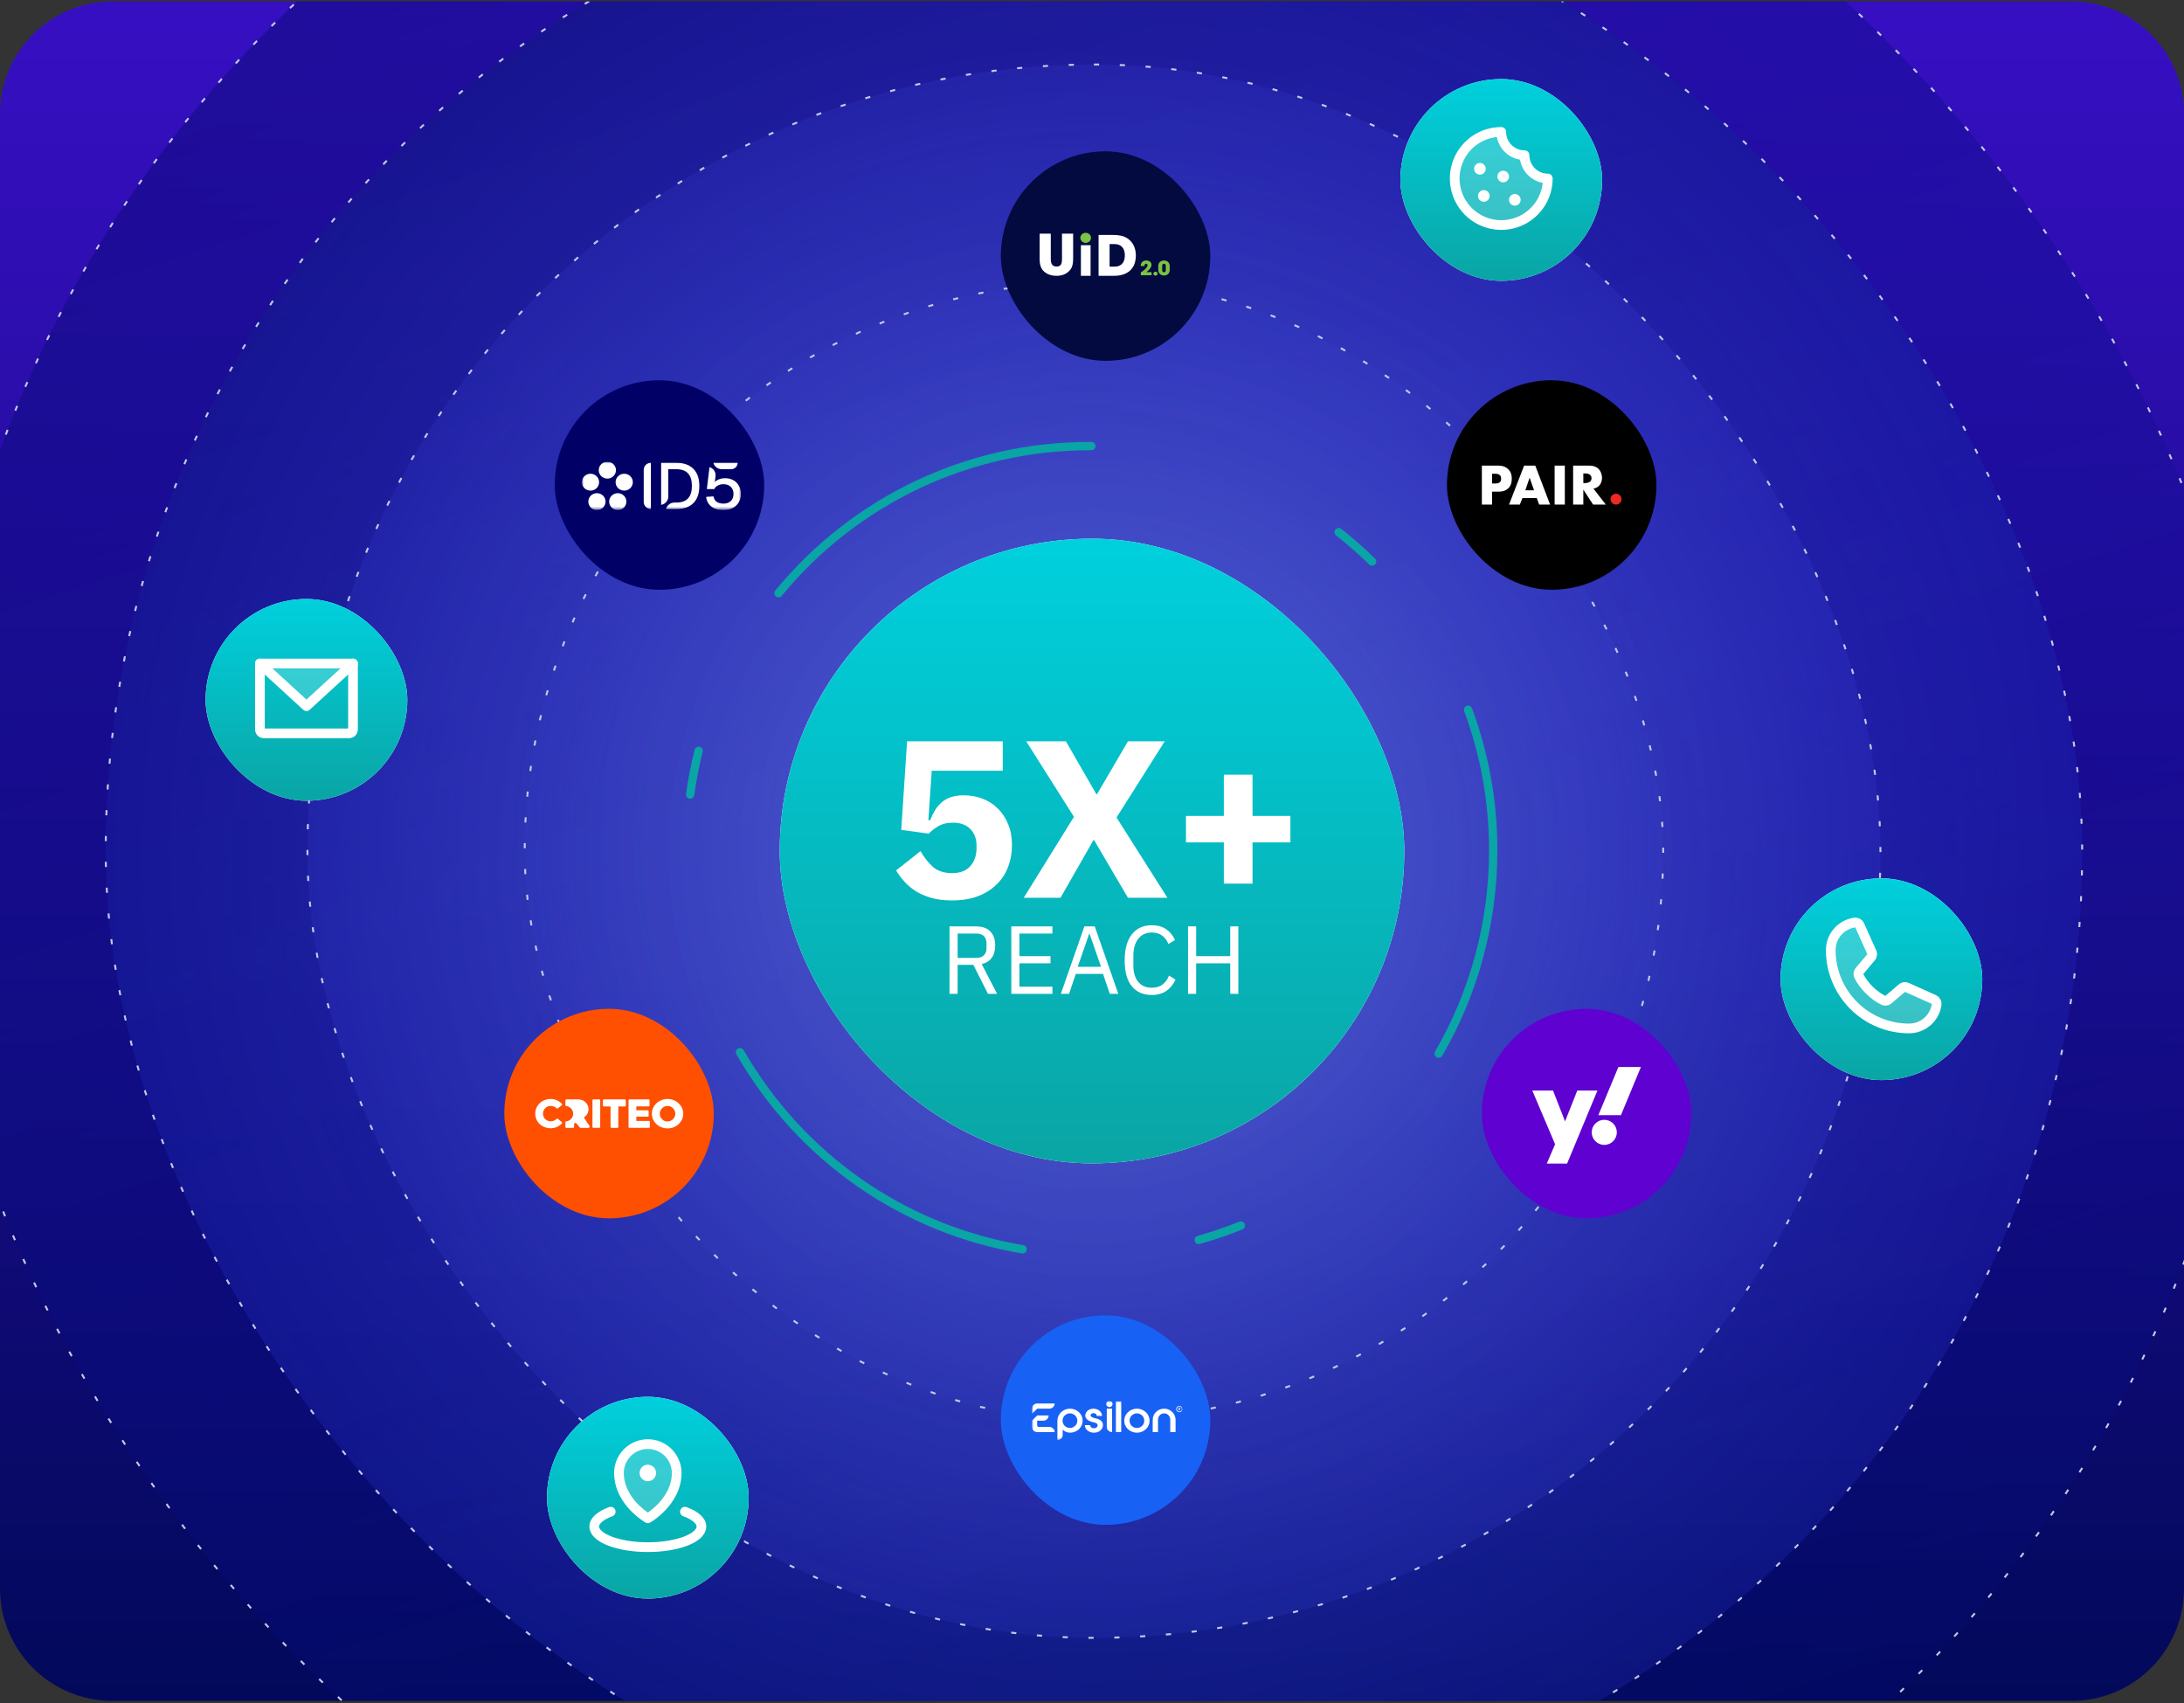 <svg width="563" height="439" viewBox="0 0 563 439" fill="none" xmlns="http://www.w3.org/2000/svg">
<rect x="0" y="0" width="563" height="439" fill="#333333" stroke="none"/>
<g clip-path="url(#clip0_24153_22901)">
<path d="M0 29.375C0 13.359 12.984 0.375 29 0.375H534C550.016 0.375 563 13.359 563 29.375V409.375C563 425.391 550.016 438.375 534 438.375H29C12.984 438.375 0 425.391 0 409.375V29.375Z" fill="url(#paint0_linear_24153_22901)"/>
<rect x="-18.266" y="-80.891" width="600.516" height="600.516" rx="300.258" fill="url(#paint1_linear_24153_22901)" fill-opacity="0.5"/>
<rect x="-18.266" y="-80.891" width="600.516" height="600.516" rx="300.258" stroke="#C3C9E6" stroke-width="0.5" stroke-dasharray="1.33 5.33"/>
<rect x="27.25" y="-35.375" width="509.5" height="509.5" rx="254.75" fill="url(#paint2_linear_24153_22901)" fill-opacity="0.6"/>
<rect x="27.25" y="-35.375" width="509.5" height="509.5" rx="254.75" fill="url(#paint3_radial_24153_22901)" fill-opacity="0.5"/>
<rect x="27.25" y="-35.375" width="509.5" height="509.5" rx="254.75" stroke="#C3C9E6" stroke-width="0.5" stroke-dasharray="1.33 5.33"/>
<rect x="79.25" y="16.625" width="405.5" height="405.5" rx="202.75" fill="url(#paint4_radial_24153_22901)" fill-opacity="0.5"/>
<rect x="79.25" y="16.625" width="405.5" height="405.5" rx="202.75" stroke="#C3C9E6" stroke-width="0.5" stroke-dasharray="1.33 5.33"/>
<rect x="53" y="154.375" width="52" height="52" rx="26" fill="white"/>
<rect x="53" y="154.375" width="52" height="52" rx="26" fill="url(#paint5_linear_24153_22901)"/>
<g clip-path="url(#clip1_24153_22901)">
<path opacity="0.2" d="M91 171L79 182L67 171H91Z" fill="white"/>
<path d="M67 171H91V188C91 188.265 90.895 188.52 90.707 188.707C90.52 188.895 90.265 189 90 189H68C67.735 189 67.48 188.895 67.293 188.707C67.105 188.52 67 188.265 67 188V171Z" stroke="white" stroke-width="2.5" stroke-linecap="round" stroke-linejoin="round"/>
<path d="M91 171L79 182L67 171" stroke="white" stroke-width="2.5" stroke-linecap="round" stroke-linejoin="round"/>
</g>
<rect x="459" y="226.375" width="52" height="52" rx="26" fill="white"/>
<rect x="459" y="226.375" width="52" height="52" rx="26" fill="url(#paint6_linear_24153_22901)"/>
<g clip-path="url(#clip2_24153_22901)">
<path opacity="0.2" d="M490.402 254.573C490.566 254.464 490.755 254.397 490.952 254.379C491.149 254.361 491.347 254.393 491.528 254.471L498.529 257.607C498.765 257.708 498.961 257.883 499.09 258.105C499.218 258.327 499.271 258.585 499.241 258.839C499.01 260.563 498.162 262.144 496.853 263.288C495.544 264.433 493.864 265.063 492.125 265.062C486.771 265.062 481.636 262.935 477.85 259.149C474.064 255.363 471.938 250.228 471.938 244.874C471.936 243.136 472.566 241.455 473.711 240.147C474.856 238.838 476.437 237.989 478.16 237.758C478.415 237.728 478.672 237.781 478.895 237.91C479.117 238.038 479.291 238.235 479.392 238.471L482.529 245.477C482.606 245.657 482.637 245.853 482.62 246.048C482.603 246.243 482.538 246.431 482.431 246.595L479.258 250.367C479.146 250.536 479.079 250.732 479.065 250.936C479.051 251.139 479.09 251.342 479.178 251.526C480.406 254.039 483.004 256.605 485.524 257.821C485.709 257.909 485.913 257.947 486.117 257.931C486.321 257.916 486.517 257.848 486.686 257.734L490.402 254.573Z" fill="white"/>
<path d="M490.402 254.573C490.566 254.464 490.755 254.397 490.952 254.379C491.149 254.361 491.347 254.393 491.528 254.471L498.529 257.607C498.765 257.708 498.961 257.883 499.09 258.105C499.218 258.327 499.271 258.585 499.241 258.839C499.01 260.563 498.162 262.144 496.853 263.288C495.544 264.433 493.864 265.063 492.125 265.062C486.771 265.062 481.636 262.935 477.85 259.149C474.064 255.363 471.938 250.228 471.938 244.874C471.936 243.136 472.566 241.455 473.711 240.147C474.856 238.838 476.437 237.989 478.16 237.758C478.415 237.728 478.672 237.781 478.895 237.91C479.117 238.038 479.291 238.235 479.392 238.471L482.529 245.477C482.606 245.657 482.637 245.853 482.62 246.048C482.603 246.243 482.538 246.431 482.431 246.595L479.258 250.367C479.146 250.536 479.079 250.732 479.065 250.936C479.051 251.139 479.09 251.342 479.178 251.526C480.406 254.039 483.004 256.605 485.524 257.821C485.709 257.909 485.913 257.947 486.117 257.931C486.321 257.916 486.517 257.848 486.686 257.734L490.402 254.573Z" stroke="white" stroke-width="2.5" stroke-linecap="round" stroke-linejoin="round"/>
</g>
<rect x="141" y="360" width="52" height="52" rx="26" fill="white"/>
<rect x="141" y="360" width="52" height="52" rx="26" fill="url(#paint7_linear_24153_22901)"/>
<g clip-path="url(#clip3_24153_22901)">
<path opacity="0.2" d="M174.438 379.625C174.438 387.062 167 391.312 167 391.312C167 391.312 159.562 387.062 159.562 379.625C159.562 377.652 160.346 375.761 161.741 374.366C163.136 372.971 165.027 372.188 167 372.188C168.973 372.188 170.864 372.971 172.259 374.366C173.654 375.761 174.438 377.652 174.438 379.625Z" fill="white"/>
<path d="M167 381.75C168.174 381.75 169.125 380.799 169.125 379.625C169.125 378.451 168.174 377.5 167 377.5C165.826 377.5 164.875 378.451 164.875 379.625C164.875 380.799 165.826 381.75 167 381.75Z" fill="white"/>
<path d="M174.438 379.625C174.438 387.062 167 391.312 167 391.312C167 391.312 159.562 387.062 159.562 379.625C159.562 377.652 160.346 375.761 161.741 374.366C163.136 372.971 165.027 372.188 167 372.188C168.973 372.188 170.864 372.971 172.259 374.366C173.654 375.761 174.438 377.652 174.438 379.625Z" stroke="white" stroke-width="2.5" stroke-linecap="round" stroke-linejoin="round"/>
<path d="M176.562 389.602C179.182 390.568 180.812 391.928 180.812 393.435C180.812 396.368 174.629 398.747 167 398.747C159.371 398.747 153.188 396.368 153.188 393.435C153.188 391.928 154.818 390.568 157.438 389.602" stroke="white" stroke-width="2.5" stroke-linecap="round" stroke-linejoin="round"/>
</g>
<rect x="361" y="20.375" width="52" height="52" rx="26" fill="white"/>
<rect x="361" y="20.375" width="52" height="52" rx="26" fill="url(#paint8_linear_24153_22901)"/>
<g clip-path="url(#clip4_24153_22901)">
<path opacity="0.2" d="M399 46C397.409 46 395.883 45.368 394.757 44.243C393.632 43.117 393 41.591 393 40C391.409 40 389.883 39.368 388.757 38.243C387.632 37.117 387 35.591 387 34C384.627 34 382.307 34.704 380.333 36.022C378.36 37.341 376.822 39.215 375.913 41.408C375.005 43.6 374.768 46.013 375.231 48.341C375.694 50.669 376.836 52.807 378.515 54.485C380.193 56.163 382.331 57.306 384.659 57.769C386.987 58.232 389.399 57.995 391.592 57.087C393.785 56.178 395.659 54.64 396.978 52.667C398.296 50.694 399 48.373 399 46Z" fill="white"/>
<path d="M390.5 53C391.328 53 392 52.328 392 51.5C392 50.672 391.328 50 390.5 50C389.672 50 389 50.672 389 51.5C389 52.328 389.672 53 390.5 53Z" fill="white"/>
<path d="M382.5 52C383.328 52 384 51.328 384 50.5C384 49.672 383.328 49 382.5 49C381.672 49 381 49.672 381 50.5C381 51.328 381.672 52 382.5 52Z" fill="white"/>
<path d="M381.5 45C382.328 45 383 44.328 383 43.5C383 42.672 382.328 42 381.5 42C380.672 42 380 42.672 380 43.5C380 44.328 380.672 45 381.5 45Z" fill="white"/>
<path d="M387.5 47C388.328 47 389 46.328 389 45.5C389 44.672 388.328 44 387.5 44C386.672 44 386 44.672 386 45.5C386 46.328 386.672 47 387.5 47Z" fill="white"/>
<path d="M399 46C397.409 46 395.883 45.368 394.757 44.243C393.632 43.117 393 41.591 393 40C391.409 40 389.883 39.368 388.757 38.243C387.632 37.117 387 35.591 387 34C384.627 34 382.307 34.704 380.333 36.022C378.36 37.341 376.822 39.215 375.913 41.408C375.005 43.6 374.768 46.013 375.231 48.341C375.694 50.669 376.836 52.807 378.515 54.485C380.193 56.163 382.331 57.306 384.659 57.769C386.987 58.232 389.399 57.995 391.592 57.087C393.785 56.178 395.659 54.64 396.978 52.667C398.296 50.694 399 48.373 399 46Z" stroke="white" stroke-width="2.5" stroke-linecap="round" stroke-linejoin="round"/>
</g>
<rect x="135.25" y="72.625" width="293.5" height="293.5" rx="146.75" fill="url(#paint9_radial_24153_22901)" fill-opacity="0.2"/>
<rect x="135.25" y="72.625" width="293.5" height="293.5" rx="146.75" stroke="#C3C9E6" stroke-width="0.5" stroke-dasharray="1.33 5.33"/>
<path d="M263.613 323.051C263.556 323.051 263.498 323.046 263.435 323.037C232.432 317.834 205.613 299.131 189.837 271.723C189.542 271.207 189.716 270.545 190.232 270.25C190.757 269.951 191.408 270.129 191.702 270.646C207.15 297.494 233.425 315.815 263.787 320.911C264.375 321.008 264.77 321.563 264.669 322.153C264.582 322.679 264.124 323.056 263.609 323.056L263.613 323.051ZM309.009 320.641C308.537 320.641 308.108 320.332 307.973 319.853C307.814 319.279 308.147 318.685 308.72 318.525C312.355 317.506 315.965 316.274 319.455 314.864C319.999 314.637 320.631 314.912 320.857 315.463C321.079 316.013 320.814 316.641 320.26 316.868C316.702 318.308 313.015 319.568 309.303 320.607C309.207 320.636 309.106 320.646 309.014 320.646L309.009 320.641ZM370.871 272.622C370.688 272.622 370.5 272.574 370.331 272.472C369.815 272.173 369.642 271.511 369.941 270.999C379.041 255.334 383.852 237.413 383.847 219.183C383.847 206.842 381.697 194.771 377.45 183.313C377.243 182.753 377.528 182.134 378.087 181.927C378.651 181.719 379.263 182.004 379.47 182.564C383.803 194.263 386.001 206.586 386.001 219.188C386.001 237.8 381.094 256.092 371.801 272.086C371.604 272.429 371.242 272.622 370.871 272.622ZM177.916 205.852C177.868 205.852 177.82 205.852 177.767 205.842C177.179 205.76 176.764 205.214 176.846 204.625C177.372 200.799 178.119 196.973 179.059 193.244C179.208 192.665 179.806 192.322 180.365 192.462C180.943 192.607 181.29 193.196 181.146 193.771C180.22 197.422 179.493 201.176 178.977 204.919C178.904 205.46 178.442 205.852 177.912 205.852H177.916ZM200.682 153.963C200.441 153.963 200.2 153.881 199.997 153.717C199.539 153.34 199.477 152.659 199.853 152.2C219.904 127.85 249.457 113.891 280.927 113.891H281.337C281.935 113.891 282.412 114.374 282.412 114.968C282.412 115.562 281.93 116.045 281.337 116.045H280.927C250.103 116.045 221.158 129.725 201.511 153.572C201.299 153.833 200.99 153.963 200.682 153.963ZM353.697 145.81C353.427 145.81 353.152 145.708 352.945 145.501C350.255 142.858 347.387 140.337 344.423 138.004C343.955 137.637 343.878 136.956 344.245 136.487C344.611 136.014 345.286 135.941 345.758 136.308C348.78 138.69 351.706 141.264 354.454 143.955C354.878 144.37 354.887 145.056 354.468 145.481C354.256 145.699 353.976 145.805 353.697 145.805V145.81Z" fill="#0AA5A5"/>
<rect x="258" y="39" width="54" height="54" rx="27" fill="#030A40"/>
<path d="M273.763 60.211H276.638V66.744C276.638 67.854 276.454 68.69 276.076 69.267C275.33 70.406 274.068 71.085 272.365 71.085C271.421 71.085 270.616 70.912 269.963 70.552C268.638 69.815 268 68.82 268 66.757V60.211H270.875V66.715C270.875 68.042 271.316 68.69 272.335 68.69C273.354 68.69 273.765 68.228 273.765 66.728V60.211H273.763Z" fill="white"/>
<path d="M281.133 63.184H278.641V71.086H281.133V63.184Z" fill="white"/>
<path d="M283.195 71.086V60.551H286.979C288.36 60.551 289.457 60.779 290.238 61.192C291.814 62.045 292.805 63.669 292.805 65.819C292.805 69.293 290.642 71.086 287.175 71.086H283.197H283.195ZM287.31 68.723C288.945 68.723 289.966 67.755 289.966 65.832C289.966 63.909 288.96 62.912 287.325 62.912H286.033V68.723H287.31Z" fill="white"/>
<path d="M281.242 61.3C281.242 62.018 280.628 62.6 279.871 62.6C279.114 62.6 278.5 62.018 278.5 61.3C278.5 60.582 279.112 60 279.871 60C280.629 60 281.242 60.582 281.242 61.3Z" fill="#7BC342"/>
<path d="M294.085 70.941V70.199C294.569 69.9 294.921 69.648 295.139 69.436C295.587 69.006 295.831 68.623 295.831 68.335C295.831 68.118 295.678 67.971 295.458 67.971C295.181 67.971 295.028 68.158 295.006 68.562H294.047C294.047 67.689 294.617 67.133 295.495 67.133C296.299 67.133 296.837 67.627 296.837 68.219C296.837 68.81 296.491 69.354 295.528 70.137H296.864V70.939H294.085V70.941Z" fill="#7BC342"/>
<path d="M300.519 68.511C300.519 68.182 300.376 67.971 300.056 67.971C299.758 67.971 299.593 68.193 299.593 68.511V69.632C299.593 69.954 299.758 70.172 300.056 70.172C300.376 70.172 300.519 69.959 300.519 69.632V68.511ZM301.525 69.612C301.525 70.476 300.854 71.012 300.071 71.012C299.288 71.012 298.586 70.472 298.586 69.612V68.516C298.586 67.627 299.326 67.133 300.06 67.133C300.854 67.133 301.525 67.679 301.525 68.507V69.612Z" fill="#7BC342"/>
<path d="M298.405 70.526C298.405 70.809 298.162 71.04 297.862 71.04C297.562 71.04 297.32 70.809 297.32 70.526C297.32 70.243 297.563 70.012 297.862 70.012C298.161 70.012 298.405 70.241 298.405 70.526Z" fill="#7BC342"/>
<rect x="143" y="98" width="54" height="54" rx="27" fill="#000066"/>
<g clip-path="url(#clip5_24153_22901)">
<mask id="mask0_24153_22901" style="mask-type:luminance" maskUnits="userSpaceOnUse" x="150" y="119" width="41" height="13">
<path d="M150 119H191V131.459H150V119Z" fill="white"/>
</mask>
<g mask="url(#mask0_24153_22901)">
<path d="M158.787 121.177C158.787 119.974 157.793 119 156.567 119C155.34 119 154.346 119.974 154.346 121.177C154.346 122.379 155.34 123.353 156.567 123.353C157.793 123.353 158.787 122.379 158.787 121.176V121.177ZM160.913 122.095C159.687 122.095 158.692 123.07 158.692 124.272C158.692 125.474 159.687 126.449 160.913 126.449C162.139 126.449 163.133 125.474 163.133 124.272C163.133 123.07 162.139 122.095 160.913 122.095ZM153.881 127.104C152.654 127.104 151.66 128.078 151.66 129.28C151.66 130.482 152.654 131.457 153.881 131.457C155.107 131.457 156.101 130.482 156.101 129.28C156.101 128.078 155.107 127.104 153.881 127.104ZM159.253 127.104C158.027 127.104 157.033 128.078 157.033 129.28C157.033 130.482 158.027 131.457 159.253 131.457C160.479 131.457 161.473 130.482 161.473 129.28C161.473 128.078 160.479 127.104 159.253 127.104ZM154.441 124.272C154.441 123.07 153.447 122.095 152.221 122.095C150.994 122.095 150 123.07 150 124.272C150 125.474 150.994 126.449 152.221 126.449C153.447 126.449 154.441 125.474 154.441 124.272ZM167.79 131.187C166.768 131.187 165.941 130.376 165.941 129.375V121.081C165.941 120.08 166.769 119.268 167.79 119.268V131.187ZM180.277 125.244C180.277 127.147 179.773 128.614 178.762 129.644C178.05 130.37 177.12 130.84 175.978 131.053C175.502 131.144 174.989 131.187 174.438 131.187H171.701C171.796 130.795 172 130.438 172.289 130.156C172.674 129.78 173.182 129.556 173.719 129.525H174.332C175.683 129.525 176.687 129.171 177.356 128.461C178.025 127.75 178.358 126.677 178.358 125.244C178.358 123.81 178.025 122.704 177.356 121.993C176.687 121.283 175.683 120.929 174.332 120.929H172.276V128.043C172.26 128.577 172.043 129.104 171.629 129.513C171.302 129.835 170.882 130.046 170.428 130.117V119.268H174.332C174.92 119.268 175.465 119.319 175.972 119.417C177.101 119.637 178.025 120.106 178.734 120.82C179.764 121.856 180.277 123.332 180.277 125.244ZM190.484 125.21C190.141 124.594 189.666 124.113 189.056 123.765C188.443 123.42 187.728 123.247 186.906 123.247C186.458 123.247 186.038 123.305 185.646 123.423C185.254 123.54 184.906 123.707 184.61 123.927C184.483 124.018 184.368 124.122 184.262 124.235L184.43 122.908C184.433 122.902 184.433 122.896 184.433 122.893L184.467 122.604C184.47 122.601 184.467 122.597 184.467 122.597C184.505 122.003 184.29 121.396 183.823 120.939C183.563 120.684 183.245 120.496 182.896 120.393L182.383 124.647L182.211 126.05H184.131C184.311 125.659 184.616 125.351 185.039 125.126C185.459 124.903 185.941 124.793 186.476 124.793C187.011 124.793 187.475 124.894 187.864 125.104C188.242 125.301 188.554 125.604 188.763 125.976C188.977 126.351 189.08 126.797 189.08 127.309C189.08 128.096 188.85 128.703 188.386 129.142C187.923 129.578 187.291 129.794 186.495 129.794C185.788 129.794 185.207 129.642 184.756 129.334C184.305 129.026 184.034 128.56 183.941 127.935L182.04 128.051C182.096 128.722 182.308 129.313 182.671 129.828C183.038 130.346 183.542 130.746 184.18 131.03C184.821 131.316 185.592 131.459 186.494 131.459C187.396 131.459 188.183 131.286 188.855 130.938C189.53 130.59 190.056 130.105 190.432 129.474C190.809 128.849 190.998 128.127 190.998 127.309C190.998 126.492 190.827 125.827 190.482 125.211M186.051 120.929H188.465C189.401 120.929 190.16 120.185 190.16 119.267H183.898C183.992 119.657 184.195 120.012 184.483 120.292C184.915 120.719 185.484 120.929 186.051 120.929" fill="white"/>
</g>
</g>
<rect x="382" y="260" width="54" height="54" rx="27" fill="#5F01D1"/>
<g clip-path="url(#clip6_24153_22901)">
<path d="M395 281.06H400.34L403.45 289.015L406.6 281.06H411.799L403.97 299.892H398.737L400.88 294.902L395 281.06H395ZM417.853 287.416H412.03L417.198 275L423 275L417.853 287.416ZM413.555 288.605C415.342 288.605 416.79 290.053 416.79 291.839C416.79 293.626 415.342 295.074 413.555 295.074C411.769 295.074 410.32 293.626 410.32 291.839C410.32 290.053 411.769 288.605 413.555 288.605Z" fill="white"/>
</g>
<rect x="373" y="98" width="54" height="54" rx="27" fill="black"/>
<path d="M386.289 126.718H384.631V130.047H382V120H386.197C387.079 120 387.992 120.166 388.768 120.904C389.558 121.657 389.71 122.5 389.71 123.344C389.71 124.142 389.604 125.076 388.813 125.844C388.022 126.612 387.079 126.718 386.289 126.718ZM384.631 122.109V124.609H385.513C385.787 124.609 386.304 124.579 386.623 124.293C386.943 124.022 386.958 123.615 386.958 123.374C386.958 123.103 386.927 122.741 386.654 122.47C386.349 122.154 385.863 122.109 385.528 122.109H384.631Z" fill="white"/>
<path d="M396.774 130.047L396.15 128.36H392.47L391.785 130.047H389.002L392.896 120H395.77L399.587 130.047H396.774ZM393.2 126.371H395.45L394.31 123.118L393.2 126.371Z" fill="white"/>
<path d="M400.757 120H403.388V130.047H400.757V120Z" fill="white"/>
<path d="M405.525 120H409.631C410.391 120 411.365 120.12 412.11 120.889C412.688 121.476 412.977 122.35 412.977 123.148C412.977 124.007 412.672 124.76 412.171 125.242C411.775 125.618 411.243 125.844 410.771 125.935L413.95 130.047H410.68L408.156 126.191V130.047H405.525V120ZM408.156 122.018V124.504H408.658C409.053 124.504 409.616 124.398 409.935 124.097C410.133 123.901 410.27 123.57 410.27 123.253C410.27 122.952 410.148 122.621 409.92 122.41C409.677 122.169 409.235 122.018 408.658 122.018H408.156Z" fill="white"/>
<path d="M418 128.644C418 129.419 417.366 130.047 416.584 130.047C415.802 130.047 415.168 129.419 415.168 128.644C415.168 127.87 415.802 127.242 416.584 127.242C417.366 127.242 418 127.87 418 128.644Z" fill="#EE2924"/>
<rect x="130" y="260" width="54" height="54" rx="27" fill="#FE5000"/>
<g clip-path="url(#clip7_24153_22901)">
<path d="M151.95 290.178L150.653 288.251C150.556 288.103 150.592 287.904 150.74 287.806C150.74 287.806 150.74 287.806 150.744 287.806C151.338 287.407 151.711 286.694 151.711 285.872C151.711 284.463 150.534 283.352 149.082 283.352H145.964C145.844 283.352 145.75 283.446 145.75 283.565V284.93C145.75 284.988 145.793 285.032 145.851 285.035C146.905 285.093 147.756 286.002 147.756 287.042C147.756 288.088 146.898 288.979 145.851 289.037C145.797 289.041 145.75 289.088 145.75 289.142V290.468C145.75 290.587 145.844 290.681 145.964 290.681H147.774C147.894 290.681 147.988 290.587 147.988 290.468V289.83C147.988 289.377 148.379 289.265 148.68 289.62L149.44 290.573C149.509 290.641 149.603 290.681 149.697 290.681H151.682C151.859 290.681 152.004 290.54 152.004 290.363C152.008 290.294 151.986 290.232 151.95 290.178Z" fill="white"/>
<path d="M152.94 283.344H154.512C154.631 283.344 154.726 283.438 154.726 283.557V290.46C154.726 290.579 154.631 290.673 154.512 290.673H152.94C152.821 290.673 152.727 290.579 152.727 290.46V283.557C152.727 283.442 152.821 283.344 152.94 283.344Z" fill="white"/>
<path d="M157.283 285.159H155.628C155.512 285.159 155.414 285.064 155.414 284.949V283.565C155.414 283.446 155.508 283.352 155.628 283.352H161.11C161.23 283.352 161.324 283.446 161.324 283.565V284.949C161.324 285.068 161.23 285.162 161.11 285.162H159.495C159.437 285.162 159.39 285.209 159.39 285.271V290.468C159.39 290.587 159.296 290.681 159.177 290.681H157.605C157.485 290.681 157.391 290.587 157.391 290.468V285.264C157.388 285.206 157.341 285.159 157.283 285.159Z" fill="white"/>
<path d="M162.245 283.344H167.224C167.344 283.344 167.438 283.438 167.438 283.557V284.93C167.438 285.049 167.344 285.144 167.224 285.144H164.139C164.077 285.144 164.03 285.191 164.03 285.252V286.049C164.03 286.107 164.077 286.154 164.135 286.154C164.135 286.154 164.135 286.154 164.139 286.154H167.003C167.123 286.154 167.217 286.248 167.217 286.368V287.581C167.217 287.7 167.123 287.794 167.003 287.794H164.139C164.081 287.794 164.03 287.841 164.03 287.899V288.801C164.03 288.859 164.081 288.906 164.139 288.906H167.308C167.427 288.906 167.521 289 167.521 289.12V290.46C167.521 290.579 167.427 290.673 167.308 290.673H162.245C162.125 290.673 162.031 290.579 162.031 290.46V283.557C162.031 283.442 162.125 283.344 162.245 283.344Z" fill="white"/>
<path d="M172.077 283.242C169.839 283.242 168.039 284.944 168.039 287.037C168.039 289.131 169.839 290.822 172.077 290.822C174.326 290.822 176.126 289.127 176.126 287.037C176.122 284.948 174.326 283.242 172.077 283.242ZM172.077 289.036C170.976 289.04 170.082 288.149 170.078 287.052C170.078 287.048 170.078 287.045 170.078 287.041C170.078 285.958 170.972 285.031 172.077 285.031C173.181 285.031 174.087 285.965 174.087 287.041C174.087 288.12 173.174 289.036 172.077 289.036Z" fill="white"/>
<path d="M141.971 283.242C143.112 283.242 144.133 283.727 144.861 284.506C144.94 284.593 144.937 284.727 144.85 284.807C144.846 284.81 144.846 284.81 144.843 284.814L143.807 285.679C143.724 285.748 143.601 285.745 143.521 285.668C143.108 285.263 142.55 285.035 141.971 285.031C140.866 285.031 139.972 285.871 139.972 287.019C139.972 288.167 140.866 288.997 141.971 288.997C142.55 288.993 143.104 288.765 143.521 288.359C143.601 288.283 143.724 288.276 143.807 288.345L144.843 289.214C144.933 289.29 144.944 289.424 144.872 289.514C144.868 289.518 144.868 289.522 144.864 289.522C144.136 290.297 143.115 290.785 141.975 290.785C139.766 290.785 137.977 289.199 137.977 287.023C137.977 284.846 139.762 283.242 141.971 283.242Z" fill="white"/>
</g>
<rect x="258" y="339" width="54" height="54" rx="27" fill="#1861F5"/>
<g clip-path="url(#clip8_24153_22901)">
<mask id="mask1_24153_22901" style="mask-type:luminance" maskUnits="userSpaceOnUse" x="266" y="361" width="39" height="11">
<path d="M304.84 361.055H266V371.16H304.84V361.055Z" fill="white"/>
</mask>
<g mask="url(#mask1_24153_22901)">
<path d="M267.367 361.717C266.612 361.717 266 362.315 266 363.055V364.39L267.377 363.055H270.506C271.262 363.055 271.874 362.455 271.874 361.717H267.367ZM271.874 369.1H267.367C266.612 369.1 266 368.5 266 367.762V366.151L267.367 364.814H270.324C270.324 365.553 269.712 366.151 268.957 366.151H267.367V367.361C267.367 367.583 267.551 367.762 267.778 367.762H270.505C270.883 367.762 271.224 367.914 271.471 368.154C271.718 368.397 271.872 368.732 271.872 369.1H271.874ZM287.662 361.162H289.031V369.09H287.662V361.162ZM285.31 367.769C285.31 368.493 285.913 369.083 286.654 369.083H286.679V363.055H285.31V367.769ZM278.835 364.951C278.667 364.576 278.431 364.246 278.138 363.966C277.844 363.686 277.496 363.462 277.103 363.3C276.709 363.138 276.283 363.056 275.834 363.056C275.386 363.056 274.959 363.138 274.566 363.3C274.173 363.462 273.825 363.686 273.531 363.966C273.236 364.246 273.002 364.578 272.834 364.951C272.665 365.325 272.579 365.73 272.579 366.153V371.158H272.604C273.345 371.158 273.948 370.568 273.948 369.844V368.461C274.174 368.692 274.446 368.881 274.758 369.023C275.09 369.174 275.452 369.251 275.834 369.251C276.283 369.251 276.709 369.169 277.103 369.007C277.496 368.845 277.844 368.622 278.138 368.342C278.432 368.061 278.667 367.729 278.835 367.357C279.003 366.982 279.09 366.578 279.09 366.154C279.09 365.731 279.005 365.325 278.835 364.952V364.951ZM275.812 364.266C276.07 364.266 276.319 364.317 276.549 364.414C276.78 364.513 276.983 364.649 277.156 364.817C277.328 364.985 277.468 365.187 277.568 365.416C277.669 365.645 277.719 365.893 277.719 366.153C277.719 366.412 277.669 366.661 277.568 366.889C277.468 367.117 277.329 367.32 277.156 367.489C277.106 367.537 276.656 367.846 276.549 367.891C276.319 367.989 276.07 368.039 275.812 368.039C275.554 368.039 275.306 367.989 275.076 367.891C274.846 367.792 274.642 367.657 274.469 367.489C274.295 367.319 274.157 367.117 274.056 366.889C273.956 366.661 273.905 366.412 273.905 366.153C273.905 365.893 273.956 365.645 274.056 365.416C274.157 365.188 274.295 364.985 274.469 364.817C274.642 364.649 274.845 364.513 275.076 364.414C275.306 364.315 275.554 364.266 275.812 364.266ZM283.793 366.132C283.631 365.992 283.441 365.874 283.225 365.785C283.011 365.695 282.784 365.627 282.55 365.585C282.367 365.549 282.19 365.506 282.02 365.456C281.85 365.407 281.696 365.347 281.563 365.28C281.431 365.213 281.324 365.139 281.246 365.059C281.168 364.982 281.132 364.897 281.132 364.803C281.132 364.638 281.203 364.499 281.348 364.381C281.493 364.265 281.67 364.205 281.875 364.205C282.109 364.205 282.312 364.272 282.479 364.409C282.644 364.543 282.728 364.713 282.728 364.911V364.936H284.097V364.911C284.097 364.658 284.037 364.416 283.919 364.191C283.801 363.967 283.639 363.769 283.441 363.602C283.241 363.437 283.005 363.303 282.736 363.206C282.467 363.108 282.177 363.059 281.875 363.059C281.573 363.059 281.301 363.107 281.043 363.201C280.785 363.295 280.558 363.424 280.369 363.586C280.18 363.75 280.031 363.942 279.924 364.158C279.817 364.375 279.762 364.609 279.762 364.856C279.762 365.089 279.825 365.303 279.947 365.492C280.07 365.681 280.239 365.851 280.448 365.999C280.657 366.146 280.906 366.272 281.184 366.373C281.463 366.474 281.763 366.554 282.078 366.611C282.35 366.667 282.569 366.762 282.726 366.891C282.88 367.018 282.959 367.172 282.959 367.35C282.959 367.556 282.866 367.736 282.682 367.885C282.498 368.035 282.267 368.11 281.996 368.11C281.725 368.11 281.494 368.033 281.31 367.88C281.126 367.729 281.033 367.544 281.033 367.33V367.305H279.664V367.33C279.664 367.597 279.726 367.851 279.848 368.082C279.969 368.313 280.138 368.518 280.349 368.691C280.559 368.864 280.81 369.002 281.093 369.103C281.376 369.204 281.68 369.254 281.996 369.254C282.312 369.254 282.625 369.204 282.906 369.102C283.186 369.001 283.434 368.859 283.644 368.683C283.854 368.507 284.023 368.296 284.144 368.058C284.265 367.819 284.328 367.563 284.328 367.295C284.328 367.05 284.279 366.826 284.183 366.634C284.087 366.442 283.955 366.274 283.793 366.132ZM285.99 361.055C285.765 361.055 285.569 361.133 285.411 361.288C285.253 361.442 285.173 361.632 285.173 361.852C285.173 362.073 285.253 362.263 285.411 362.417C285.568 362.572 285.763 362.65 285.99 362.65C286.216 362.65 286.41 362.572 286.569 362.417C286.726 362.263 286.806 362.073 286.806 361.852C286.806 361.632 286.726 361.442 286.569 361.288C286.411 361.133 286.216 361.055 285.99 361.055ZM296.088 364.951C295.92 364.576 295.684 364.246 295.391 363.966C295.097 363.686 294.748 363.462 294.351 363.3C293.955 363.138 293.527 363.056 293.078 363.056C292.63 363.056 292.202 363.138 291.805 363.3C291.409 363.462 291.058 363.686 290.765 363.966C290.471 364.246 290.236 364.578 290.068 364.951C289.9 365.325 289.813 365.73 289.813 366.153C289.813 366.576 289.898 366.982 290.068 367.355C290.236 367.729 290.472 368.06 290.765 368.34C291.059 368.62 291.409 368.845 291.805 369.006C292.202 369.168 292.631 369.249 293.078 369.249C293.525 369.249 293.955 369.168 294.351 369.006C294.748 368.843 295.097 368.62 295.391 368.34C295.685 368.06 295.92 367.728 296.088 367.355C296.257 366.98 296.343 366.576 296.343 366.153C296.343 365.73 296.258 365.324 296.088 364.951ZM294.974 366.153C294.974 366.414 294.925 366.661 294.828 366.889C294.73 367.117 294.593 367.319 294.422 367.489C294.249 367.657 294.044 367.794 293.815 367.891C293.585 367.991 293.336 368.039 293.078 368.039C292.82 368.039 292.572 367.989 292.342 367.891C292.112 367.792 291.907 367.657 291.734 367.489C291.561 367.32 291.426 367.119 291.328 366.889C291.231 366.661 291.182 366.412 291.182 366.153C291.182 365.893 291.231 365.645 291.328 365.416C291.426 365.188 291.563 364.987 291.734 364.817C291.907 364.649 292.112 364.513 292.342 364.414C292.572 364.315 292.82 364.266 293.078 364.266C293.336 364.266 293.585 364.317 293.815 364.414C294.044 364.513 294.249 364.649 294.422 364.817C294.595 364.985 294.73 365.187 294.828 365.416C294.925 365.645 294.974 365.893 294.974 366.153ZM302.809 364.815C302.654 364.466 302.442 364.159 302.178 363.9C301.913 363.64 301.599 363.432 301.241 363.281C300.884 363.13 300.499 363.053 300.094 363.053C299.69 363.053 299.304 363.13 298.947 363.281C298.59 363.432 298.275 363.64 298.011 363.9C297.747 364.159 297.534 364.466 297.38 364.815C297.226 365.165 297.147 365.542 297.147 365.937V369.098H298.516V365.862C298.516 365.645 298.559 365.435 298.64 365.243C298.722 365.05 298.836 364.88 298.976 364.735C299.116 364.592 299.284 364.475 299.479 364.392C299.673 364.309 299.88 364.266 300.094 364.266C300.308 364.266 300.516 364.309 300.71 364.392C300.903 364.477 301.071 364.592 301.213 364.735C301.353 364.88 301.466 365.05 301.548 365.243C301.63 365.437 301.673 365.645 301.673 365.862V369.098H303.042V365.937C303.042 365.542 302.963 365.165 302.809 364.815ZM304.031 363.114C304.115 363.114 304.163 363.086 304.163 363.018C304.163 362.957 304.108 362.933 304.05 362.933H303.912V363.113H304.031V363.114ZM303.995 363.207H303.915V363.473H303.784V362.831H304.033C304.198 362.831 304.291 362.882 304.291 363.022C304.291 363.135 304.215 363.198 304.121 363.199L304.291 363.472H304.157L303.995 363.206V363.207ZM304.023 363.78C304.373 363.78 304.657 363.501 304.657 363.158C304.657 362.815 304.373 362.537 304.023 362.537C303.674 362.537 303.389 362.815 303.389 363.158C303.389 363.501 303.674 363.78 304.023 363.78ZM304.023 362.358C304.473 362.358 304.838 362.715 304.838 363.157C304.838 363.599 304.473 363.956 304.023 363.956C303.573 363.956 303.207 363.597 303.207 363.157C303.207 362.716 303.573 362.358 304.023 362.358Z" fill="white"/>
</g>
</g>
<rect x="201" y="138.836" width="161" height="161" rx="80.5" fill="white"/>
<rect x="201" y="138.836" width="161" height="161" rx="80.5" fill="url(#paint10_linear_24153_22901)"/>
<path d="M258.499 198.623H240.186L239.319 211.39H239.781C240.166 210.427 240.59 209.561 241.052 208.79C241.553 207.982 242.131 207.308 242.785 206.768C243.44 206.191 244.23 205.748 245.154 205.44C246.078 205.132 247.176 204.977 248.447 204.977C250.18 204.977 251.798 205.266 253.3 205.844C254.802 206.422 256.111 207.269 257.228 208.386C258.345 209.464 259.231 210.812 259.885 212.43C260.54 214.009 260.868 215.8 260.868 217.803C260.868 219.844 260.521 221.75 259.828 223.522C259.173 225.255 258.172 226.757 256.824 228.028C255.514 229.299 253.897 230.3 251.971 231.032C250.045 231.725 247.85 232.072 245.385 232.072C243.421 232.072 241.688 231.86 240.186 231.437C238.684 231.013 237.355 230.454 236.199 229.761C235.044 229.029 234.043 228.201 233.195 227.277C232.348 226.353 231.616 225.371 231 224.331L237.297 219.362C238.183 220.942 239.242 222.29 240.474 223.406C241.707 224.485 243.363 225.024 245.443 225.024C247.522 225.024 249.082 224.427 250.122 223.233C251.201 222.039 251.74 220.46 251.74 218.496V218.034C251.74 216.185 251.201 214.722 250.122 213.643C249.044 212.565 247.561 212.026 245.674 212.026C244.095 212.026 242.785 212.353 241.745 213.008C240.744 213.624 239.974 214.24 239.435 214.856L232.329 213.874L233.831 191.055H258.499V198.623Z" fill="white"/>
<path d="M300.938 231.379H290.77L282.047 216.532H281.874L273.381 231.379H263.907L276.848 210.523L264.542 191.055H274.768L282.625 204.689H282.798L290.77 191.055H300.245L287.824 210.697L300.938 231.379Z" fill="white"/>
<path d="M315.488 227.739V217.109H305.724V210.292H315.488V199.663H322.882V210.292H332.646V217.109H322.882V227.739H315.488Z" fill="white"/>
<path d="M246.862 256.141H244.771V238.763H251.692C253.219 238.763 254.406 239.186 255.252 240.033C256.115 240.879 256.547 242.099 256.547 243.693C256.547 244.971 256.248 246.025 255.651 246.854C255.07 247.668 254.207 248.207 253.061 248.473L257.045 256.141H254.68L250.92 248.672H246.862V256.141ZM251.692 246.879C252.522 246.879 253.161 246.664 253.609 246.232C254.074 245.8 254.306 245.186 254.306 244.39V243.095C254.306 242.298 254.074 241.684 253.609 241.253C253.161 240.821 252.522 240.605 251.692 240.605H246.862V246.879H251.692ZM260.696 256.141V238.763H271.301V240.605H262.787V246.431H270.803V248.273H262.787V254.298H271.301V256.141H260.696ZM286.09 256.141L284.347 251.012H277.326L275.584 256.141H273.468L279.542 238.763H282.206L288.281 256.141H286.09ZM280.887 240.705H280.762L277.824 249.17H283.824L280.887 240.705ZM296.919 256.439C294.712 256.439 292.994 255.692 291.766 254.199C290.537 252.688 289.923 250.473 289.923 247.551C289.923 244.63 290.537 242.39 291.766 240.83C292.994 239.253 294.712 238.464 296.919 238.464C298.38 238.464 299.6 238.796 300.579 239.46C301.575 240.124 302.346 241.062 302.894 242.274L301.201 243.294C300.853 242.398 300.322 241.684 299.608 241.153C298.894 240.605 297.998 240.332 296.919 240.332C296.172 240.332 295.5 240.473 294.902 240.755C294.322 241.037 293.824 241.444 293.409 241.975C293.01 242.489 292.703 243.112 292.488 243.842C292.272 244.556 292.164 245.361 292.164 246.257V248.846C292.164 250.639 292.579 252.041 293.409 253.054C294.239 254.066 295.409 254.572 296.919 254.572C298.031 254.572 298.961 254.29 299.707 253.726C300.454 253.145 301.002 252.381 301.351 251.435L303.019 252.481C302.471 253.709 301.683 254.68 300.653 255.394C299.624 256.091 298.38 256.439 296.919 256.439ZM317.137 248.273H308.349V256.141H306.257V238.763H308.349V246.431H317.137V238.763H319.228V256.141H317.137V248.273Z" fill="white"/>
</g>
<defs>
<linearGradient id="paint0_linear_24153_22901" x1="281.5" y1="0.375" x2="281.5" y2="438.375" gradientUnits="userSpaceOnUse">
<stop stop-color="#370FC3"/>
<stop offset="1" stop-color="#02095A"/>
</linearGradient>
<linearGradient id="paint1_linear_24153_22901" x1="180.337" y1="-150.064" x2="418.359" y2="591.278" gradientUnits="userSpaceOnUse">
<stop stop-color="#02095A"/>
<stop offset="1" stop-color="#0413C0" stop-opacity="0"/>
</linearGradient>
<linearGradient id="paint2_linear_24153_22901" x1="195.595" y1="-94.633" x2="397.909" y2="535.491" gradientUnits="userSpaceOnUse">
<stop stop-color="#02095A"/>
<stop offset="1" stop-color="#0413C0" stop-opacity="0"/>
</linearGradient>
<radialGradient id="paint3_radial_24153_22901" cx="0" cy="0" r="1" gradientUnits="userSpaceOnUse" gradientTransform="translate(282 219.375) rotate(90) scale(255)">
<stop stop-color="#6A7FDB"/>
<stop offset="1" stop-color="#404BE8" stop-opacity="0.3"/>
</radialGradient>
<radialGradient id="paint4_radial_24153_22901" cx="0" cy="0" r="1" gradientUnits="userSpaceOnUse" gradientTransform="translate(282 219.375) rotate(90) scale(203)">
<stop stop-color="#6A7FDB"/>
<stop offset="1" stop-color="#404BE8" stop-opacity="0.3"/>
</radialGradient>
<linearGradient id="paint5_linear_24153_22901" x1="79" y1="154.375" x2="79" y2="206.375" gradientUnits="userSpaceOnUse">
<stop stop-color="#00D0DD"/>
<stop offset="1" stop-color="#0AA5A5"/>
</linearGradient>
<linearGradient id="paint6_linear_24153_22901" x1="485" y1="226.375" x2="485" y2="278.375" gradientUnits="userSpaceOnUse">
<stop stop-color="#00D0DD"/>
<stop offset="1" stop-color="#0AA5A5"/>
</linearGradient>
<linearGradient id="paint7_linear_24153_22901" x1="167" y1="360" x2="167" y2="412" gradientUnits="userSpaceOnUse">
<stop stop-color="#00D0DD"/>
<stop offset="1" stop-color="#0AA5A5"/>
</linearGradient>
<linearGradient id="paint8_linear_24153_22901" x1="387" y1="20.375" x2="387" y2="72.375" gradientUnits="userSpaceOnUse">
<stop stop-color="#00D0DD"/>
<stop offset="1" stop-color="#0AA5A5"/>
</linearGradient>
<radialGradient id="paint9_radial_24153_22901" cx="0" cy="0" r="1" gradientUnits="userSpaceOnUse" gradientTransform="translate(282 219.375) rotate(90) scale(147)">
<stop stop-color="#6A7FDB"/>
<stop offset="1" stop-color="#404BE8" stop-opacity="0.3"/>
</radialGradient>
<linearGradient id="paint10_linear_24153_22901" x1="281.5" y1="138.836" x2="281.5" y2="299.836" gradientUnits="userSpaceOnUse">
<stop stop-color="#00D0DD"/>
<stop offset="1" stop-color="#0AA5A5"/>
</linearGradient>
<clipPath id="clip0_24153_22901">
<path d="M0 29.375C0 13.359 12.984 0.375 29 0.375H534C550.016 0.375 563 13.359 563 29.375V409.375C563 425.391 550.016 438.375 534 438.375H29C12.984 438.375 0 425.391 0 409.375V29.375Z" fill="white"/>
</clipPath>
<clipPath id="clip1_24153_22901">
<rect width="32" height="32" fill="white" transform="translate(63 164)"/>
</clipPath>
<clipPath id="clip2_24153_22901">
<rect width="38" height="38" fill="white" transform="translate(466 233)"/>
</clipPath>
<clipPath id="clip3_24153_22901">
<rect width="34" height="34" fill="white" transform="translate(150 369)"/>
</clipPath>
<clipPath id="clip4_24153_22901">
<rect width="32" height="32" fill="white" transform="translate(371 30)"/>
</clipPath>
<clipPath id="clip5_24153_22901">
<rect width="41" height="12.459" fill="white" transform="translate(150 119)"/>
</clipPath>
<clipPath id="clip6_24153_22901">
<rect width="28" height="24.892" fill="white" transform="translate(395 275)"/>
</clipPath>
<clipPath id="clip7_24153_22901">
<rect width="38.71" height="8" fill="white" transform="translate(137.648 283)"/>
</clipPath>
<clipPath id="clip8_24153_22901">
<rect width="38.84" height="10.105" fill="white" transform="translate(266 361.055)"/>
</clipPath>
</defs>
</svg>
